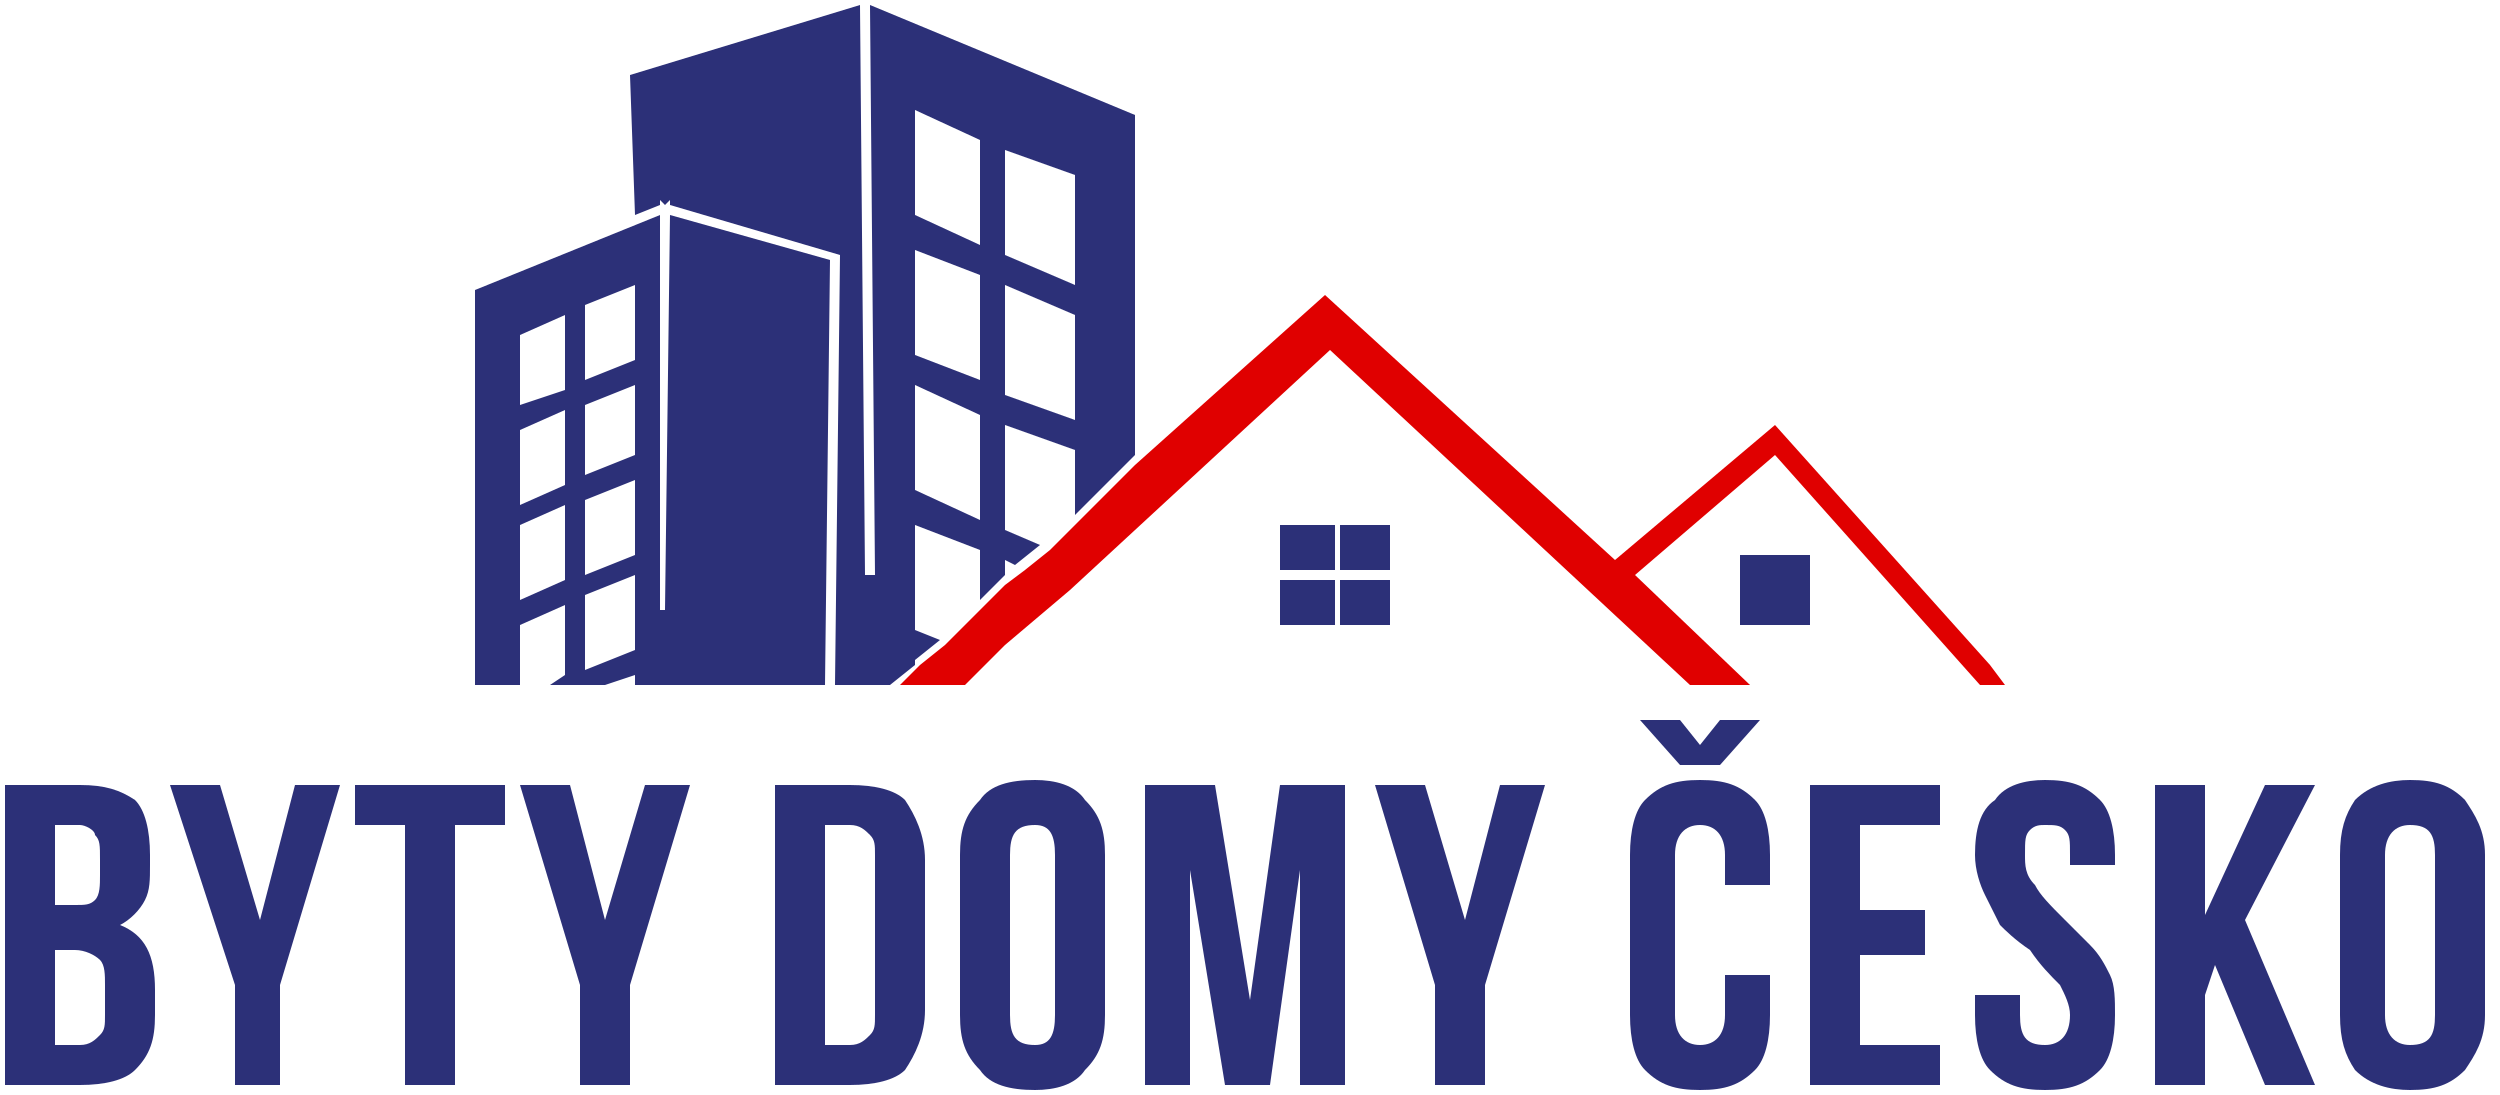 <?xml version="1.0" encoding="UTF-8"?>
<!DOCTYPE svg PUBLIC "-//W3C//DTD SVG 1.1//EN" "http://www.w3.org/Graphics/SVG/1.1/DTD/svg11.dtd">
<!-- Creator: CorelDRAW X7 -->
<svg xmlns="http://www.w3.org/2000/svg" xml:space="preserve" width="500px" height="219px" version="1.1" style="shape-rendering:geometricPrecision; text-rendering:geometricPrecision; image-rendering:optimizeQuality; fill-rule:evenodd; clip-rule:evenodd"
viewBox="0 0 500 219"
 xmlns:xlink="http://www.w3.org/1999/xlink">
 <defs>
  <style type="text/css">
   <![CDATA[
    .fil0 {fill:#2C3078}
    .fil1 {fill:#E00000}
    .fil2 {fill:#2C3078;fill-rule:nonzero}
   ]]>
  </style>
 </defs>
 <g id="Vrstva_x0020_1">
  <polygon class="fil0" points="256,105 267,105 267,114 256,114 "/>
  <polygon class="fil0" points="268,105 278,105 278,114 268,114 "/>
  <polygon class="fil0" points="256,116 267,116 267,125 256,125 "/>
  <polygon class="fil0" points="268,116 278,116 278,125 268,125 "/>
  <polygon class="fil0" points="348,111 355,111 355,118 348,118 "/>
  <polygon class="fil0" points="355,111 362,111 362,118 355,118 "/>
  <polygon class="fil0" points="348,118 355,118 355,125 348,125 "/>
  <polygon class="fil0" points="355,118 362,118 362,125 355,125 "/>
  <path class="fil0" d="M165 137l1 -85 -32 -9 -1 79 -1 0 0 -79 -37 15 0 79 9 0 0 -12 9 -4 0 14 -3 2 11 0 6 -2 0 2 38 0zm-38 -60l0 14 -10 4 0 -14 10 -4zm0 -5l-10 4 0 -15 10 -4 0 15zm0 43l0 15 -10 4 0 -15 10 -4zm0 -19l0 15 -10 4 0 -15 10 -4zm-14 20l-9 4 0 -15 9 -4 0 15zm0 -34l0 15 -9 4 0 -15 9 -4zm0 -19l0 15 -9 3 0 -14 9 -4z"/>
  <polygon class="fil1" points="265,59 227,93 215,105 210,110 205,114 201,117 196,122 189,129 184,133 183,134 180,137 183,137 193,137 193,137 201,129 214,118 227,106 266,70 338,137 350,137 327,115 355,91 396,137 401,137 398,133 355,85 323,112 "/>
  <path class="fil2" d="M16 157c5,0 8,1 11,3 2,2 3,6 3,11l0 2c0,3 0,5 -1,7 -1,2 -3,4 -5,5 5,2 7,6 7,13l0 5c0,5 -1,8 -4,11 -2,2 -6,3 -11,3l-15 0 0 -60 15 0zm-5 24l4 0c2,0 3,0 4,-1 1,-1 1,-3 1,-5l0 -3c0,-3 0,-4 -1,-5 0,-1 -2,-2 -3,-2l-5 0 0 16zm0 28l5 0c2,0 3,-1 4,-2 1,-1 1,-2 1,-4l0 -6c0,-2 0,-4 -1,-5 -1,-1 -3,-2 -5,-2l-4 0 0 19z"/>
  <polygon class="fil2" points="34,157 44,157 52,184 59,157 68,157 56,197 56,217 47,217 47,197 "/>
  <polygon class="fil2" points="101,157 101,165 91,165 91,217 81,217 81,165 71,165 71,157 "/>
  <polygon class="fil2" points="104,157 114,157 121,184 129,157 138,157 126,197 126,217 116,217 116,197 "/>
  <path class="fil2" d="M170 157c5,0 9,1 11,3 2,3 4,7 4,12l0 30c0,5 -2,9 -4,12 -2,2 -6,3 -11,3l-15 0 0 -60 15 0zm-5 52l5 0c2,0 3,-1 4,-2 1,-1 1,-2 1,-4l0 -32c0,-2 0,-3 -1,-4 -1,-1 -2,-2 -4,-2l-5 0 0 44z"/>
  <path class="fil2" d="M192 171c0,-5 1,-8 4,-11 2,-3 6,-4 11,-4 4,0 8,1 10,4 3,3 4,6 4,11l0 32c0,5 -1,8 -4,11 -2,3 -6,4 -10,4 -5,0 -9,-1 -11,-4 -3,-3 -4,-6 -4,-11l0 -32zm10 32c0,4 1,6 5,6 3,0 4,-2 4,-6l0 -32c0,-4 -1,-6 -4,-6 -4,0 -5,2 -5,6l0 32z"/>
  <polygon class="fil2" points="256,157 269,157 269,217 260,217 260,174 254,217 245,217 238,174 238,217 229,217 229,157 243,157 250,200 "/>
  <polygon class="fil2" points="275,157 285,157 293,184 300,157 309,157 297,197 297,217 287,217 287,197 "/>
  <path class="fil2" d="M340 149l4 -5 8 0 -8 9 -8 0 -8 -9 8 0 4 5zm14 54c0,5 -1,9 -3,11 -3,3 -6,4 -11,4 -5,0 -8,-1 -11,-4 -2,-2 -3,-6 -3,-11l0 -32c0,-5 1,-9 3,-11 3,-3 6,-4 11,-4 5,0 8,1 11,4 2,2 3,6 3,11l0 6 -9 0 0 -6c0,-4 -2,-6 -5,-6 -3,0 -5,2 -5,6l0 32c0,4 2,6 5,6 3,0 5,-2 5,-6l0 -8 9 0 0 8z"/>
  <polygon class="fil2" points="385,182 385,191 372,191 372,209 388,209 388,217 362,217 362,157 388,157 388,165 372,165 372,182 "/>
  <path class="fil2" d="M395 171c0,-5 1,-9 4,-11 2,-3 6,-4 10,-4 5,0 8,1 11,4 2,2 3,6 3,11l0 2 -9 0 0 -2c0,-3 0,-4 -1,-5 -1,-1 -2,-1 -4,-1 -1,0 -2,0 -3,1 -1,1 -1,2 -1,5 0,2 0,4 2,6 1,2 3,4 6,7 2,2 4,4 5,5 2,2 3,4 4,6 1,2 1,5 1,8 0,5 -1,9 -3,11 -3,3 -6,4 -11,4 -5,0 -8,-1 -11,-4 -2,-2 -3,-6 -3,-11l0 -4 9 0 0 4c0,4 1,6 5,6 3,0 5,-2 5,-6 0,-2 -1,-4 -2,-6 -2,-2 -4,-4 -6,-7 -3,-2 -5,-4 -6,-5 -1,-2 -2,-4 -3,-6 -1,-2 -2,-5 -2,-8z"/>
  <polygon class="fil2" points="441,199 441,217 431,217 431,157 441,157 441,183 453,157 463,157 449,184 463,217 453,217 443,193 "/>
  <path class="fil2" d="M468 171c0,-5 1,-8 3,-11 3,-3 7,-4 11,-4 5,0 8,1 11,4 2,3 4,6 4,11l0 32c0,5 -2,8 -4,11 -3,3 -6,4 -11,4 -4,0 -8,-1 -11,-4 -2,-3 -3,-6 -3,-11l0 -32zm9 32c0,4 2,6 5,6 4,0 5,-2 5,-6l0 -32c0,-4 -1,-6 -5,-6 -3,0 -5,2 -5,6l0 32z"/>
  <path class="fil0" d="M134 41l34 10 -1 86 11 0 5 -4 0 -1 0 0 5 -4 -5 -2 0 -21 13 5 0 10 5 -5 0 -3 2 1 5 -4 -7 -3 0 -21 14 5 0 13 12 -12 0 -68 -53 -22 1 114 -2 0 -1 -114 -46 14 1 28 5 -2 0 -1 1 1 1 -1 0 1zm49 30l0 -21 13 5 0 21 -13 -5zm0 -28l0 -21 13 6 0 21 -13 -6zm0 55l0 -21 13 6 0 21 -13 -6zm18 -19l0 -22 14 6 0 21 -14 -5zm0 -28l0 -21 14 5 0 22 -14 -6z"/>
 </g>
</svg>
